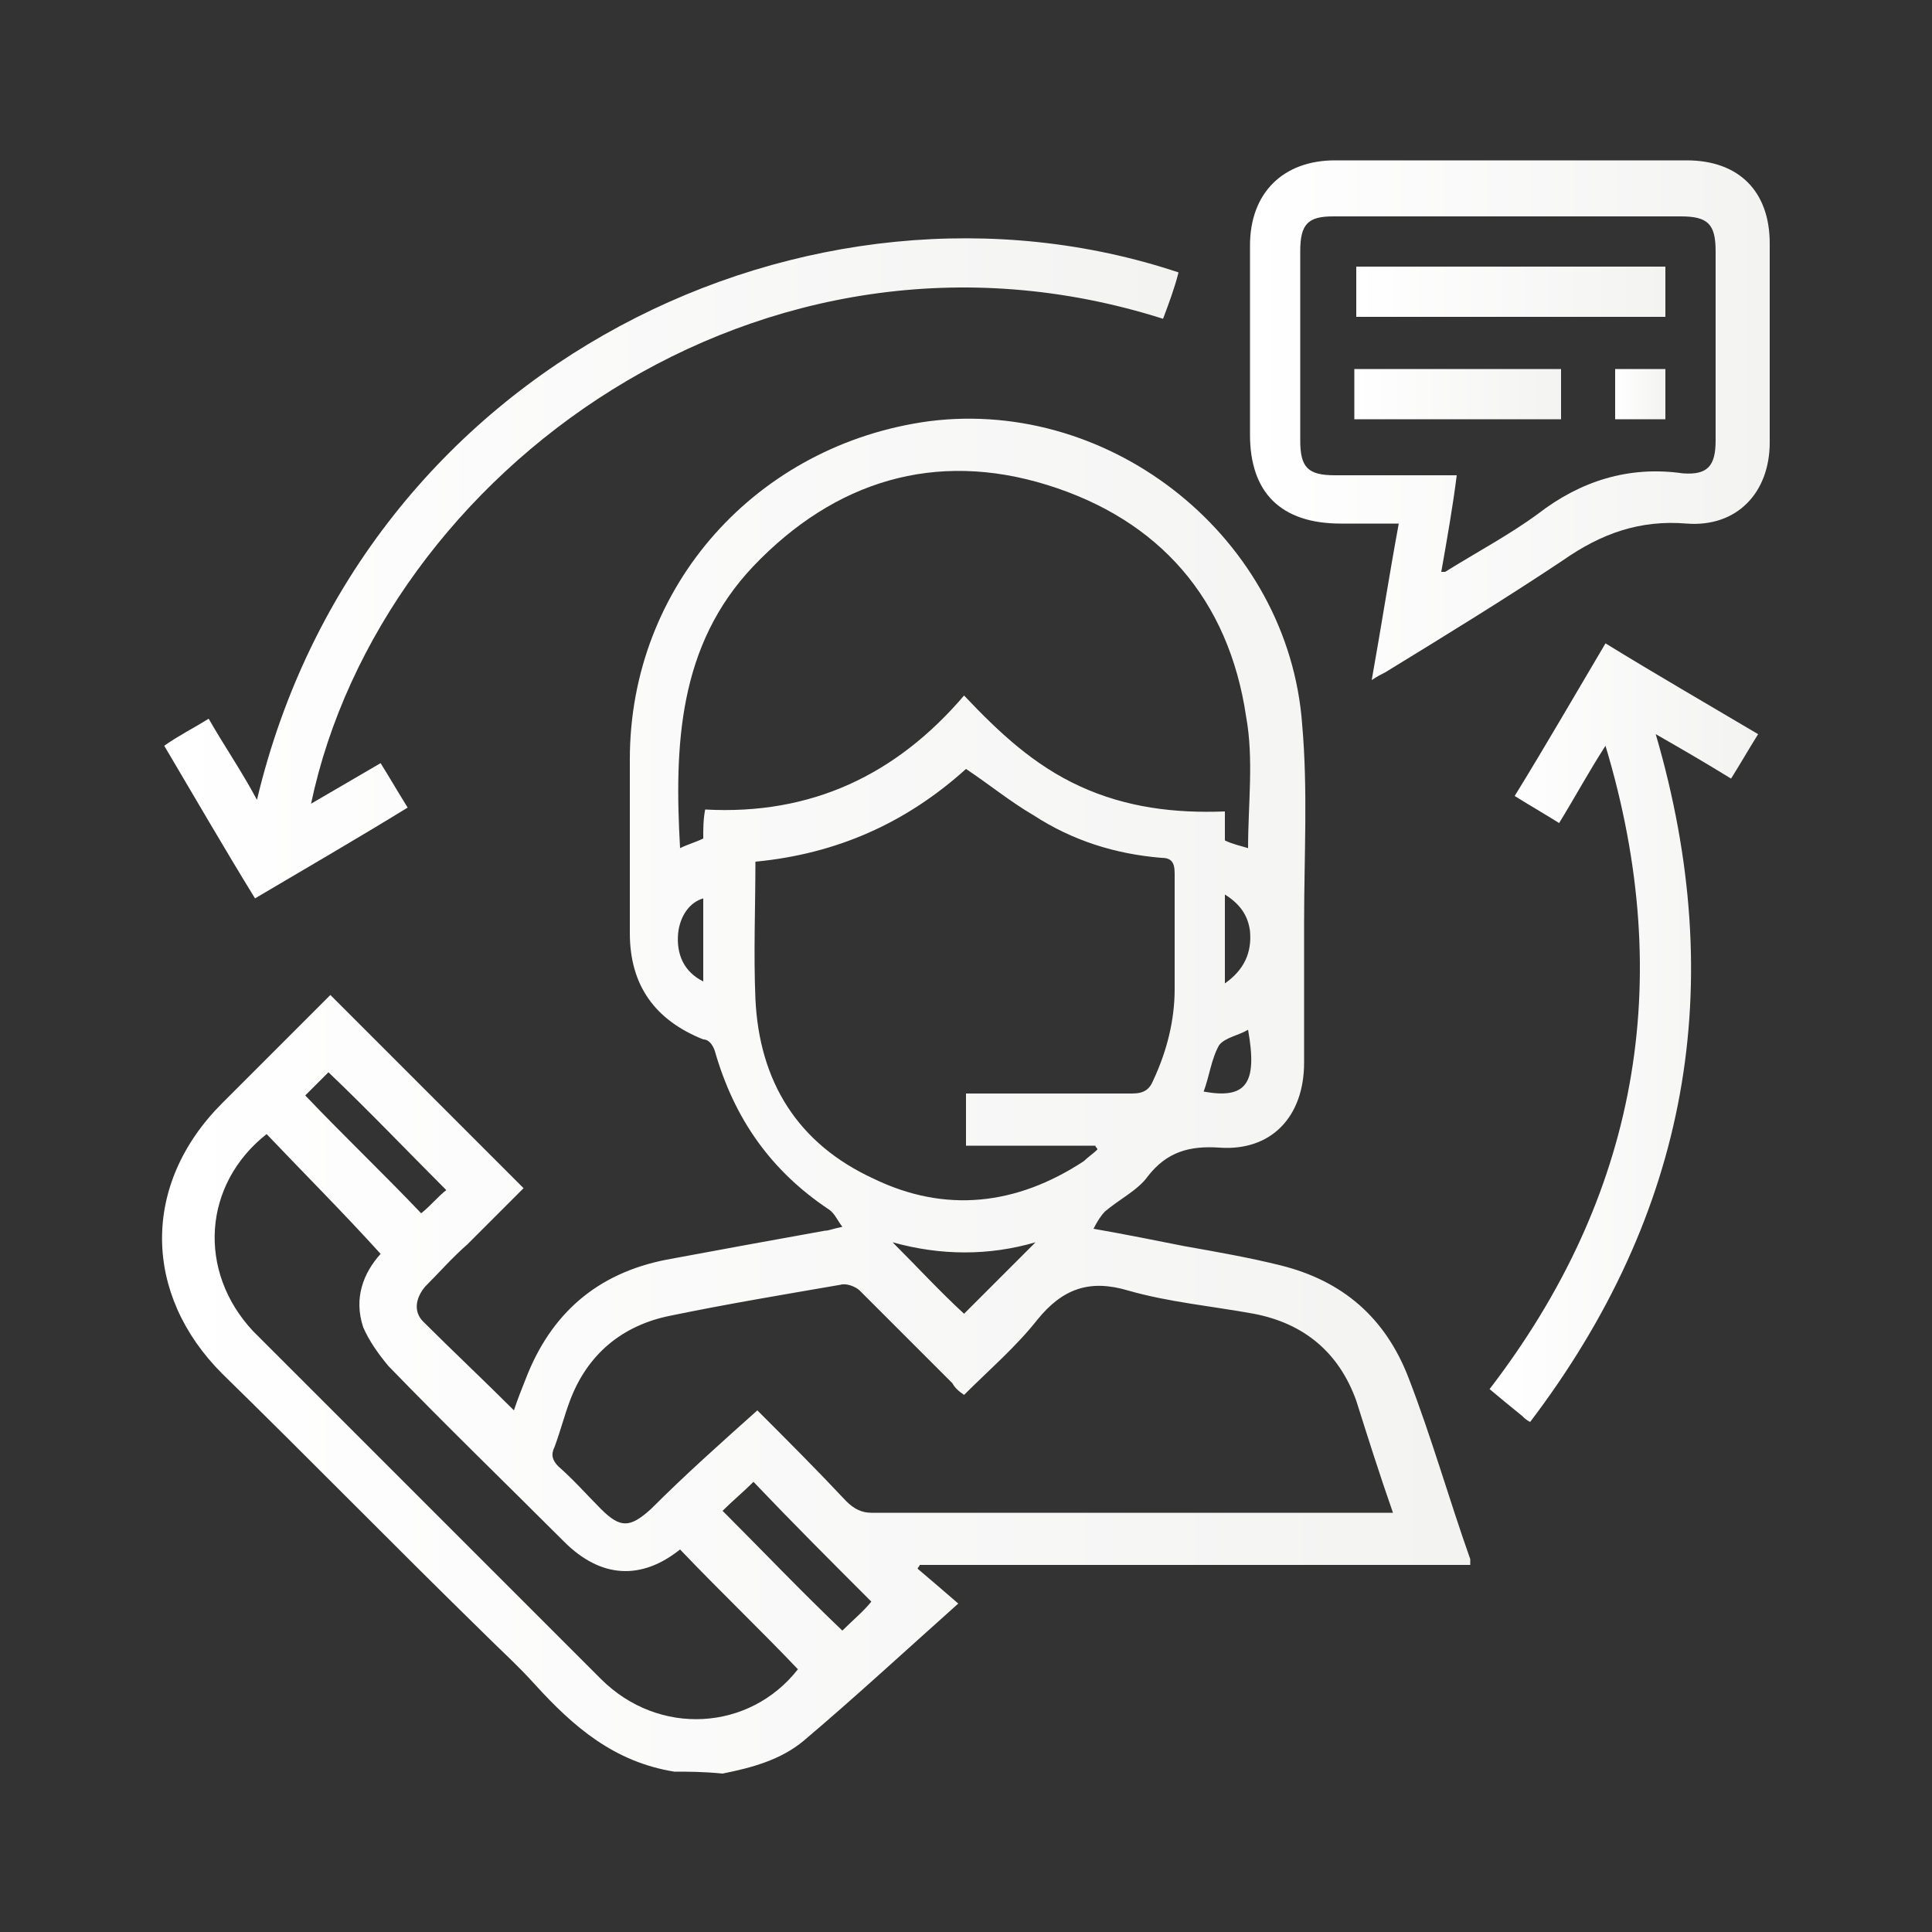 <?xml version="1.0" encoding="utf-8"?>
<!-- Generator: Adobe Illustrator 26.0.0, SVG Export Plug-In . SVG Version: 6.00 Build 0)  -->
<svg version="1.1" id="Capa_1" xmlns="http://www.w3.org/2000/svg" xmlns:xlink="http://www.w3.org/1999/xlink" x="0px" y="0px"
	 viewBox="0 0 100 100" style="enable-background:new 0 0 100 100;" xml:space="preserve">
<rect x="0" y="0" width="100" height="100" fill="#333333" stroke="none"/>
<style type="text/css">
	.st0{fill:url(#SVGID_1_);}
	.st1{fill:url(#SVGID_00000119815706162851128900000002503426706574651032_);}
	.st2{fill:url(#SVGID_00000005248228111773999660000017156379224075396248_);}
	.st3{fill:url(#SVGID_00000139989065798170473390000015999771129866477223_);}
	.st4{fill:url(#SVGID_00000183936032682948956230000017270220169601973929_);}
	.st5{fill:url(#SVGID_00000175301392209737668480000004045926197530486693_);}
	.st6{fill:url(#SVGID_00000108991019563602396110000000408313807120074655_);}
</style>
<g>
	<g>
		<linearGradient id="SVGID_1_" gradientUnits="userSpaceOnUse" x1="8.394" y1="56.713" x2="75.886" y2="56.713">
			<stop  offset="0" style="stop-color:#FFFFFF"/>
			<stop  offset="1" style="stop-color:#F3F3F2"/>
		</linearGradient>
		<path class="st0" d="M34.9,91.7c-3.1-0.5-5.2-2.3-7.2-4.5c-0.9-1-1.8-1.8-2.8-2.8C20.4,80,16,75.5,11.5,71.1
			c-4.1-4.1-4.2-9.8,0-14c1.9-1.9,3.8-3.8,5.6-5.6c3.3,3.3,6.6,6.6,10,10c-0.9,0.9-1.9,1.9-2.9,2.9c-0.8,0.7-1.5,1.5-2.2,2.2
			c-0.5,0.6-0.6,1.3-0.1,1.8c1.5,1.5,3.1,3,4.7,4.6c0.2-0.6,0.4-1.1,0.6-1.6c1.3-3.4,3.7-5.5,7.3-6.2c2.7-0.5,5.4-1,8.2-1.5
			c0.2,0,0.4-0.1,0.9-0.2c-0.3-0.4-0.4-0.7-0.7-0.9c-3-2-4.9-4.7-5.9-8.2c-0.1-0.3-0.3-0.6-0.6-0.6c-2.5-1-3.8-2.8-3.8-5.5
			c0-3,0-6,0-9c0-9,6.6-16.3,15.5-17.5c9.5-1.2,18.6,6.1,19.3,15.7c0.3,3.4,0.1,6.8,0.1,10.3c0,2.4,0,4.8,0,7.2
			c0,2.8-1.7,4.6-4.4,4.4c-1.5-0.1-2.7,0.2-3.7,1.5c-0.5,0.7-1.5,1.2-2.2,1.8c-0.2,0.2-0.4,0.5-0.6,0.9c1.7,0.3,3.2,0.6,4.7,0.9
			c1.7,0.3,3.4,0.6,5,1c3.2,0.8,5.4,2.7,6.6,5.8c1.2,3.1,2.1,6.3,3.2,9.4c0,0.1,0,0.2,0,0.3c-9.5,0-19,0-28.5,0
			c0,0.1-0.1,0.1-0.1,0.2c0.7,0.6,1.3,1.1,2.1,1.8c-2.8,2.5-5.4,4.9-8,7.1c-1.2,1-2.7,1.4-4.2,1.7C36.4,91.7,35.6,91.7,34.9,91.7z
			 M39.2,73c1.6,1.6,3.1,3.1,4.6,4.7c0.4,0.4,0.8,0.6,1.3,0.6c8.7,0,17.4,0,26,0c0.3,0,0.6,0,1,0c-0.7-2-1.3-3.9-1.9-5.8
			c-0.9-2.5-2.7-4-5.3-4.5c-2.2-0.4-4.4-0.6-6.5-1.2c-2-0.6-3.4-0.1-4.7,1.5c-1.1,1.4-2.5,2.6-3.8,3.9c-0.3-0.2-0.5-0.4-0.6-0.6
			c-1.6-1.6-3.2-3.2-4.8-4.8c-0.2-0.2-0.7-0.4-1-0.3c-2.9,0.5-5.9,1-8.8,1.6c-2.5,0.5-4.3,2-5.2,4.4c-0.3,0.8-0.5,1.6-0.8,2.4
			c-0.2,0.4-0.1,0.7,0.2,1c0.8,0.7,1.5,1.5,2.2,2.2c1,1,1.5,1,2.6,0C35.5,76.3,37.3,74.7,39.2,73z M49.9,36c1.8,1.9,3.6,3.6,6,4.7
			c2.4,1.1,4.9,1.4,7.5,1.3c0,0.6,0,1,0,1.5c0.4,0.2,0.9,0.3,1.2,0.4c0-2.3,0.3-4.6-0.1-6.8c-0.9-6.1-4.5-10.2-10.3-12
			c-5.8-1.8-11-0.2-15.2,4.2c-3.9,4.1-4.1,9.3-3.8,14.6c0.4-0.2,0.8-0.3,1.2-0.5c0-0.5,0-1,0.1-1.5C42,42.2,46.4,40.1,49.9,36z
			 M39.1,44.6c0,2.4-0.1,4.7,0,7.1c0.2,4.3,2.2,7.5,6.1,9.3c3.7,1.8,7.4,1.4,10.9-0.9c0.2-0.2,0.5-0.4,0.7-0.6
			c0-0.1-0.1-0.1-0.1-0.2c-2.2,0-4.5,0-6.7,0c0-0.9,0-1.8,0-2.7c0.4,0,0.7,0,1,0c2.5,0,5,0,7.6,0c0.6,0,0.9-0.2,1.1-0.7
			c0.7-1.5,1.1-3.1,1.1-4.7c0-2,0-4,0-6c0-0.6-0.2-0.8-0.7-0.8c-2.4-0.2-4.6-0.9-6.6-2.2c-1.2-0.7-2.3-1.6-3.5-2.4
			C46.9,42.6,43.3,44.2,39.1,44.6z M13.8,58.7c-3.3,2.6-3.6,7.1-0.7,10.2c0.5,0.5,0.9,0.9,1.4,1.4c5.5,5.5,11.1,11.1,16.6,16.6
			c3,3,7.7,2.7,10.2-0.5c-2-2.1-4.1-4.1-6.1-6.2c-2,1.6-4.1,1.5-6-0.4c-3-3-6.1-6-9.1-9.1c-0.5-0.6-1-1.3-1.3-2
			c-0.5-1.5,0-2.8,0.9-3.8C17.8,62.8,15.8,60.8,13.8,58.7z M43.6,84.4c0.5-0.5,1.1-1,1.5-1.5c-2.1-2.1-4.1-4.1-6.1-6.2
			c-0.5,0.5-1.1,1-1.6,1.5C39.5,80.3,41.5,82.4,43.6,84.4z M15.8,56.7c2,2.1,4.1,4.1,6,6.1c0.5-0.4,0.9-0.9,1.3-1.2
			c-2-2-4-4.1-6.1-6.1C16.7,55.8,16.3,56.2,15.8,56.7z M46.2,64.3c1.3,1.3,2.5,2.6,3.7,3.7c1.2-1.2,2.5-2.5,3.7-3.7
			C51.2,65,48.7,65,46.2,64.3z M64.6,53.3c-0.5,0.3-1.2,0.4-1.5,0.8c-0.4,0.7-0.5,1.6-0.8,2.4C64.5,56.9,65.1,56.1,64.6,53.3z
			 M36.4,46.5c-0.7,0.2-1.2,0.9-1.3,1.8c-0.1,1.1,0.3,2,1.3,2.5C36.4,49.4,36.4,48,36.4,46.5z M63.4,50.9c1-0.7,1.4-1.6,1.3-2.7
			c-0.1-0.8-0.5-1.4-1.3-1.9C63.4,48,63.4,49.4,63.4,50.9z"/>
		
			<linearGradient id="SVGID_00000096745434325902964380000000190530354464790442_" gradientUnits="userSpaceOnUse" x1="64.692" y1="21.758" x2="91.606" y2="21.758">
			<stop  offset="0" style="stop-color:#FFFFFF"/>
			<stop  offset="1" style="stop-color:#F3F3F2"/>
		</linearGradient>
		<path style="fill:url(#SVGID_00000096745434325902964380000000190530354464790442_);" d="M71,35.2c0.5-2.8,0.9-5.4,1.4-8.1
			c-1,0-2,0-3,0c-3.1,0-4.7-1.6-4.7-4.6c0-3.3,0-6.5,0-9.8c0-2.7,1.7-4.4,4.4-4.4c6.1,0,12.1,0,18.2,0c2.7,0,4.3,1.6,4.3,4.3
			c0,3.4,0,6.8,0,10.3c0,2.6-1.7,4.4-4.3,4.2c-2.4-0.2-4.4,0.5-6.4,1.9c-3,2-6.1,3.9-9.2,5.8C71.5,34.9,71.3,35,71,35.2z M74.6,29.6
			c0.1,0,0.2,0,0.2,0c1.6-1,3.3-1.9,4.8-3c2.2-1.7,4.7-2.5,7.5-2.1c1.3,0.1,1.7-0.4,1.7-1.7c0-3.3,0-6.6,0-9.8
			c0-1.4-0.4-1.8-1.8-1.8c-6,0-12,0-18,0c-1.3,0-1.7,0.4-1.7,1.8c0,3.3,0,6.6,0,9.8c0,1.4,0.4,1.8,1.8,1.8c2.1,0,4.1,0,6.3,0
			C75.2,26.2,74.9,27.9,74.6,29.6z"/>
		
			<linearGradient id="SVGID_00000106139618021730165500000009912294927662197669_" gradientUnits="userSpaceOnUse" x1="8.419" y1="29.389" x2="61.042" y2="29.389">
			<stop  offset="0" style="stop-color:#FFFFFF"/>
			<stop  offset="1" style="stop-color:#F3F3F2"/>
		</linearGradient>
		<path style="fill:url(#SVGID_00000106139618021730165500000009912294927662197669_);" d="M16.1,41.6c1.2-0.7,2.4-1.4,3.6-2.1
			c0.5,0.8,0.9,1.5,1.4,2.3c-2.6,1.6-5.2,3.1-7.9,4.7c-1.6-2.6-3.1-5.2-4.7-7.9c0.7-0.5,1.5-0.9,2.3-1.4c0.8,1.4,1.7,2.7,2.5,4.2
			C18.7,18.7,42.1,7.8,61,14.1c-0.2,0.8-0.5,1.6-0.8,2.4C39.4,9.9,19.7,24.5,16.1,41.6z"/>
		
			<linearGradient id="SVGID_00000119803474658365654970000016151288294748478860_" gradientUnits="userSpaceOnUse" x1="77.135" y1="53.535" x2="90.941" y2="53.535">
			<stop  offset="0" style="stop-color:#FFFFFF"/>
			<stop  offset="1" style="stop-color:#F3F3F2"/>
		</linearGradient>
		<path style="fill:url(#SVGID_00000119803474658365654970000016151288294748478860_);" d="M83.1,38.6c-0.9,1.4-1.6,2.7-2.4,4
			c-0.8-0.5-1.5-0.9-2.3-1.4c1.6-2.6,3.1-5.2,4.7-7.9c2.6,1.6,5.2,3.1,7.9,4.7c-0.5,0.8-0.9,1.5-1.4,2.3c-1.3-0.8-2.5-1.5-3.9-2.3
			c3.8,13,1.7,24.8-6.5,35.6c-0.2-0.1-0.3-0.2-0.4-0.3c-0.5-0.4-1.1-0.9-1.7-1.4C84.7,62,86.8,50.9,83.1,38.6z"/>
		
			<linearGradient id="SVGID_00000159465568136303477270000010524941323384553098_" gradientUnits="userSpaceOnUse" x1="70.13" y1="15.037" x2="86.175" y2="15.037">
			<stop  offset="0" style="stop-color:#FFFFFF"/>
			<stop  offset="1" style="stop-color:#F3F3F2"/>
		</linearGradient>
		<path style="fill:url(#SVGID_00000159465568136303477270000010524941323384553098_);" d="M86.2,13.8c0,0.9,0,1.7,0,2.6
			c-5.4,0-10.7,0-16,0c0-0.8,0-1.7,0-2.6C75.5,13.8,80.8,13.8,86.2,13.8z"/>
		
			<linearGradient id="SVGID_00000122002236579565951020000013072478778128851093_" gradientUnits="userSpaceOnUse" x1="70.114" y1="20.409" x2="80.796" y2="20.409">
			<stop  offset="0" style="stop-color:#FFFFFF"/>
			<stop  offset="1" style="stop-color:#F3F3F2"/>
		</linearGradient>
		<path style="fill:url(#SVGID_00000122002236579565951020000013072478778128851093_);" d="M80.8,19.1c0,0.9,0,1.7,0,2.6
			c-3.6,0-7.1,0-10.7,0c0-0.9,0-1.7,0-2.6C73.7,19.1,77.2,19.1,80.8,19.1z"/>
	</g>
	
		<linearGradient id="SVGID_00000134220017308617013610000007430665930357356429_" gradientUnits="userSpaceOnUse" x1="83.594" y1="20.424" x2="86.162" y2="20.424">
		<stop  offset="0" style="stop-color:#FFFFFF"/>
		<stop  offset="1" style="stop-color:#F3F3F2"/>
	</linearGradient>
	<path style="fill:url(#SVGID_00000134220017308617013610000007430665930357356429_);" d="M86.2,21.7c-0.9,0-1.7,0-2.6,0
		c0-0.9,0-1.7,0-2.6c0.8,0,1.7,0,2.6,0C86.2,20,86.2,20.8,86.2,21.7z"/>
</g>
</svg>
